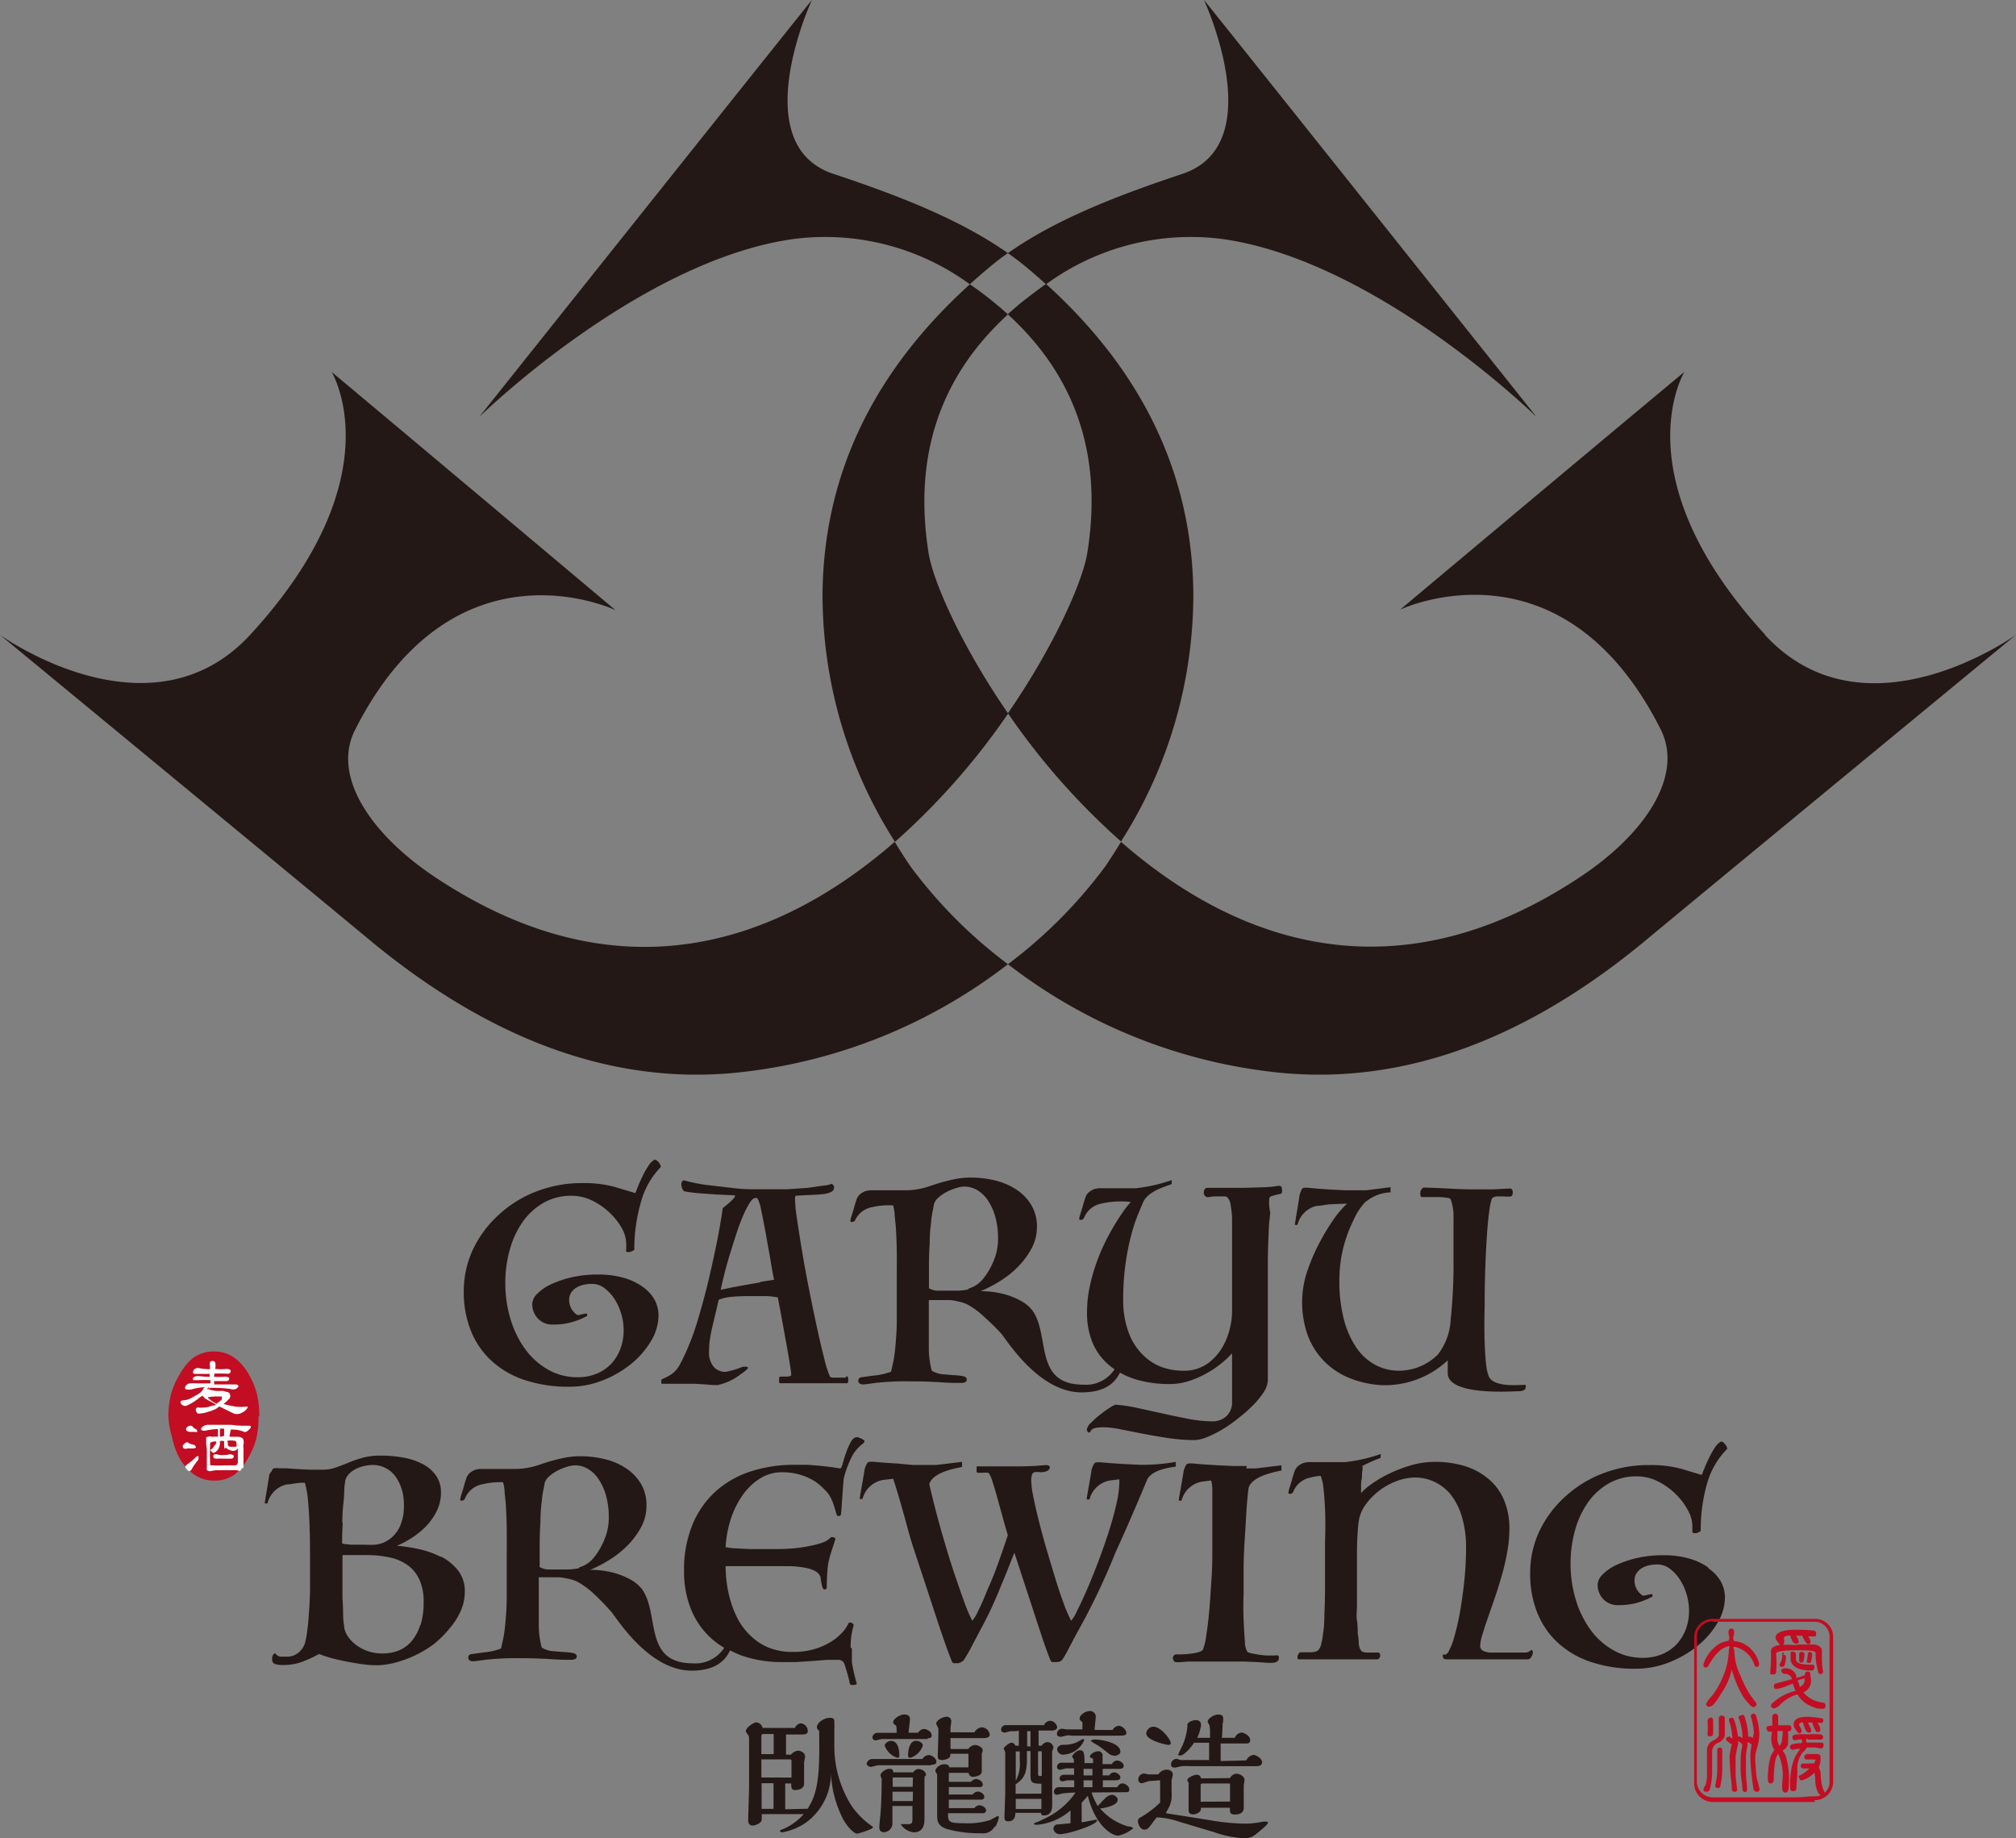 <svg xmlns="http://www.w3.org/2000/svg" viewBox="0 0 157.23 143.33"><rect x="0" y="0" width="157.23" height="143.33" fill="#808080" stroke="none"/><defs><style>.cls-1{fill:#231815;}.cls-2{fill:#c30d23;}.cls-3{fill:#fff;}</style></defs><title>logo_1</title><g id="レイヤー_2" data-name="レイヤー 2"><g id="レイヤー_1-2" data-name="レイヤー 1"><path class="cls-1" d="M78.61,55.62c-3.67-5.33-5.85-10.32-6.19-12.5q-1.79-11.3,6.19-18.6c-.29-.27-.59-.53-.91-.79q-1-.84-2.06-1.56Q64.3,32.44,64.15,46.27A35.84,35.84,0,0,0,69.8,65.65a54.36,54.36,0,0,0,8.82-10"/><path class="cls-1" d="M81.58,22.17a19.13,19.13,0,0,1,13.77-3.53c12.08,1.7,24.49,13.88,24.49,13.88S94.06.16,93.9,0c0,0,5.23,11.27-1.69,13.56-5.41,1.8-10,3.64-13.6,6.18q.74.52,1.43,1.09t1.54,1.34"/><path class="cls-1" d="M137.65,49.48C126.36,37.17,131.37,29,131.37,29c-7.63,6.34-22.17,18.54-22.17,18.54s12.58-6,20.32,9.34c1.8,3.58-1.17,8.09-6.18,11.44C108.86,78,96.4,73.49,87.43,65.65c-.39.64-.79,1.27-1.22,1.9a37.09,37.09,0,0,1-7.6,7.64,41.43,41.43,0,0,0,20.9,8.43c10.12,1.1,19.8-2.77,28.9-10.34,3.8-3.16,28.81-23.77,28.81-23.77s-11.76,8.48-19.57,0"/><path class="cls-1" d="M78.61,24.52q8,7.3,6.19,18.6c-.35,2.18-2.52,7.17-6.19,12.5a54.4,54.4,0,0,0,8.82,10,35.84,35.84,0,0,0,5.64-19.38q-.15-13.83-11.49-24.1-1,.72-2.06,1.56c-.31.26-.61.53-.91.79"/><path class="cls-1" d="M78.61,19.74C75,17.21,70.43,15.36,65,13.56,58.09,11.27,63.32,0,63.32,0c-.15.16-25.95,32.52-25.95,32.52S49.79,20.34,61.87,18.64a19.13,19.13,0,0,1,13.77,3.53q.75-.68,1.54-1.34t1.43-1.09"/><path class="cls-1" d="M71,67.55c-.43-.63-.83-1.26-1.22-1.9-9,7.84-21.43,12.38-35.91,2.71-5-3.35-8-7.86-6.18-11.44C35.45,41.57,48,47.58,48,47.58S33.49,35.38,25.86,29c0,0,5,8.13-6.29,20.44C11.76,58,0,49.51,0,49.51S25,70.12,28.8,73.28c9.11,7.56,18.78,11.44,28.91,10.34a41.44,41.44,0,0,0,20.9-8.43A37.09,37.09,0,0,1,71,67.55"/><path class="cls-2" d="M20.16,110.45a7.09,7.09,0,0,1-.16,1.69,5.84,5.84,0,0,1-.65,1.56A4.21,4.21,0,0,1,18.28,115a2.69,2.69,0,0,1-1.61.46,2.64,2.64,0,0,1-1.58-.51A4.1,4.1,0,0,1,14,113.71a5.9,5.9,0,0,1-.57-1.59,7,7,0,0,1-.3-1.67,7.17,7.17,0,0,1,.2-1.7,5.89,5.89,0,0,1,.68-1.56,4.22,4.22,0,0,1,1.08-1.32,2.74,2.74,0,0,1,1.62-.48,2.7,2.7,0,0,1,1.6.51,4.15,4.15,0,0,1,1.1,1.29,5.87,5.87,0,0,1,.64,1.57,7.08,7.08,0,0,1,.17,1.69"/><path class="cls-3" d="M16.3,108.16l-.17.16h.05a3.51,3.51,0,0,0,.62.14,3.14,3.14,0,0,0,.55,0,2.29,2.29,0,0,1,.3.08c.14,0,.23.07.27.15a.36.36,0,0,1,0,.33,2.45,2.45,0,0,1-.49.46s0,0,0,0a7.72,7.72,0,0,0,.94.21,3.18,3.18,0,0,0,.8,0c.15,0,.18,0,.12.12a1,1,0,0,1-.44.36.73.73,0,0,1-.74,0l-1-.49c-.11.06-.19.15-.29.2a3.28,3.28,0,0,1-.61.22,1.93,1.93,0,0,1-.54.12.61.61,0,0,1-.27,0,.49.49,0,0,1-.11-.19.22.22,0,0,1,0-.17.13.13,0,0,1,.14-.1,2.87,2.87,0,0,0,.54,0,2.25,2.25,0,0,0,.62-.16c.1,0,.26,0,.22-.1-.29-.16-.59-.3-.81-.44a1,1,0,0,1-.19-.22,1.64,1.64,0,0,0-.39.26,4.19,4.19,0,0,1-.81.49.37.37,0,0,1-.35,0,.33.33,0,0,1-.18-.21c0-.1,0-.14.16-.17a1.92,1.92,0,0,0,.46-.09,3.24,3.24,0,0,0,.51-.27,2.24,2.24,0,0,0,.47-.3,1.05,1.05,0,0,0,.2-.3s.06,0,.08-.07a4.18,4.18,0,0,0-1,.16c-.26.06-.43,0-.49,0a.21.21,0,0,1,0-.24.44.44,0,0,1,.32-.22,1.53,1.53,0,0,1,.48,0c.08,0,.4,0,.92,0l.23,0a1.52,1.52,0,0,1,0-.25s0,0,0,0a8.42,8.42,0,0,0-1,0c-.19,0-.3,0-.34,0a.16.16,0,0,1,0-.21.63.63,0,0,1,.43-.11,6,6,0,0,0,.84.05c0-.07,0-.16,0-.22l-.15,0c-.39,0-.68,0-.86,0s-.25,0-.28-.07a.27.27,0,0,1,.08-.27.42.42,0,0,1,.39-.11,3.73,3.73,0,0,0,.72.08c.05,0,.06,0,.11,0s0-.32,0-.37,0-.24.14-.26a.25.25,0,0,1,.28.1,1.09,1.09,0,0,1,0,.51,4.12,4.12,0,0,0,.88,0,.5.5,0,0,1,.29.07.16.16,0,0,1,0,.22c0,.07-.17.1-.33.08a8.85,8.85,0,0,0-.91,0s0,.1,0,.15-.07.09,0,.09a4.35,4.35,0,0,0,.73,0,.71.71,0,0,1,.41.06.15.15,0,0,1,0,.17c0,.06-.09.11-.24.11h-.91c0,.06,0,.09,0,.15a.35.35,0,0,1,0,.11c.81,0,.81,0,1.62,0,.19,0,.29.07.28.13a.39.39,0,0,1-.21.22.62.62,0,0,1-.43,0,10.27,10.27,0,0,0-1.63-.08s0,.1-.07.12m.21.87a2,2,0,0,0,.46.26s0,0,0-.06a2,2,0,0,0,.37-.29s0-.09,0-.13,0-.1,0-.1h-.53a4.67,4.67,0,0,0-.55.06c0,.07.1.14.24.25"/><path class="cls-3" d="M15.14,112.68c.11.06.15.15.13.2s-.1.06-.21.07-.29,0-.44,0a.37.37,0,0,1-.29,0,.22.22,0,0,1-.08-.19.38.38,0,0,1,.15-.19.31.31,0,0,1,.2-.1c.07,0,.12.06.15.09a2,2,0,0,0,.4.11m.33.9s0,.14,0,.24a6.19,6.19,0,0,0-.46.64c-.07.13-.13.23-.2.26s-.15,0-.23-.1a.44.44,0,0,1-.14-.23c0-.05.07-.13.18-.21a3.47,3.47,0,0,0,.64-.54c.1-.07.2-.1.25-.06m-.23-2.13c.09.09.11.18.08.22s-.11,0-.22,0h-.33a.39.39,0,0,1-.28-.11.21.21,0,0,1,0-.2.44.44,0,0,1,.19-.15.28.28,0,0,1,.22,0c.06,0,.09.09.12.12s.16.09.24.16m3.55,3a.34.34,0,0,1-.09.17c0,.06-.16.05-.31,0a5.57,5.57,0,0,0-.6,0c-.28,0-.57,0-.87,0a2.15,2.15,0,0,0-.51.06.31.31,0,0,1-.21,0,.25.25,0,0,1-.14-.09.19.19,0,0,1,0-.14s0-.09,0-.16,0-.39,0-.9,0-.42-.05-.84a1.67,1.67,0,0,0,0-.23c0-.08,0-.17,0-.24a.29.29,0,0,1,.21-.08.37.37,0,0,1,.2,0,.57.57,0,0,0,.22,0h.29c0-.13,0-.32,0-.53,0,0,0-.06,0-.06a5.13,5.13,0,0,0-1,.13c-.16,0-.25,0-.3-.08s0-.14.08-.22a.73.73,0,0,1,.4-.16l.51,0c.29,0,.69,0,1.15,0s.5.06,1,.07c.28,0,.48,0,.6,0s.15.07.09.18a1.31,1.31,0,0,1-.27.26.27.27,0,0,1-.31,0,2.38,2.38,0,0,0-.75-.14,1.79,1.79,0,0,0-.19,0s0,0,0,0a3.41,3.41,0,0,0-.11.56c.13,0,.24,0,.3,0l.32,0a.67.67,0,0,1,.31.07.26.26,0,0,1,.16.19.73.73,0,0,1,0,.32,1.17,1.17,0,0,0,0,.34c0,.34,0,.8,0,1.38,0,.08,0,.07,0,.15M17.54,113a.53.53,0,0,1-.06-.31c0-.1,0-.22,0-.3a.48.48,0,0,0-.33,0,1.83,1.83,0,0,1,0,.25,1.56,1.56,0,0,1-.1.32.66.66,0,0,1-.15.19.56.56,0,0,1-.25.15c-.05,0-.1-.06-.14-.1s-.1-.07-.1-.1,0-.06.1-.1a.61.61,0,0,0,.17-.21,1.8,1.8,0,0,0,.19-.26s0-.05,0-.1-.25,0-.32,0a.35.35,0,0,0-.16.12.22.22,0,0,0,0,.14,13,13,0,0,0,0,1.43c0,.07,0,.14.05.15a.3.3,0,0,0,.12,0,9.41,9.41,0,0,0,1,0h.79a.57.57,0,0,0,.14-.06s.05-.09.06-.18c0-.35,0-.71,0-1.08,0,0,0,0,0,0a.49.49,0,0,1-.26.18.48.48,0,0,1-.35-.05.74.74,0,0,1-.35-.21m.26.54a.54.54,0,0,1,.36.08.12.12,0,0,1,0,.15c0,.06-.08.11-.21.11h-.59a3.4,3.4,0,0,0-.42,0c-.16,0-.29,0-.32-.08a.17.17,0,0,1,0-.22c.06-.06.21-.05.4,0s.5,0,.72,0m-.31-1.46c0-.23,0-.39,0-.5s0-.06,0-.08l-.33,0h0c0,.08,0,.15,0,.2s0,.26,0,.36.17.07.3,0m1,.86c0-.08,0-.17,0-.25a.37.37,0,0,0-.05-.18.35.35,0,0,0-.2-.06,3.41,3.41,0,0,0-.43,0c-.07.08,0,.1,0,.21s0,.22.14.26a1.7,1.7,0,0,0,.46,0s0,0,0,0"/><path class="cls-1" d="M63,141.05l.16-.29c.77-1.32.75-3.2.73-5.79a.4.4,0,0,1-.18-.27c0-.38.58-.74,1-.74s.36.21.36.46a2,2,0,0,1,0,.34c0,.34,0,1.34,0,1.56a8.73,8.73,0,0,0,1.35,4.51,6.31,6.31,0,0,0,1.6,1.59.13.13,0,0,1,.06.08c0,.15-1.16.49-1.21.49-.26,0-.72-.45-1.1-1.1A8.66,8.66,0,0,1,64.8,138a4.75,4.75,0,0,1-2,4.17,4.88,4.88,0,0,1-1.78.72s-.18,0-.18-.1,0-.06.12-.11a4.41,4.41,0,0,0,1.72-1.21H59.41v.41c0,.3-.51.48-.74.48s-.32-.23-.32-.4.06-2.1.07-2.49c0-1,0-1.37,0-3.75,0-.27,0-.33-.1-.46s-.15-.2-.15-.28c0-.24.6-.67.82-.67a.58.58,0,0,1,.49.44H62a.54.54,0,0,1,.46-.36A.6.6,0,0,1,63,135c0,.23-.26.26-.41.26H61.3c0,.22,0,1.33,0,1.57h.39a.86.86,0,0,1,.55-.31c.19,0,.55.15.55.46,0,.07-.08.43-.08.5,0,.27,0,1.58,0,1.64,0,.35-.41.47-.68.47s-.32-.1-.32-.51h-.47c0,.3,0,.65,0,.93v1.08Zm-2.66-4.26v-1.57H59.5c-.12,0-.12.15-.12.23v1.34Zm1.39,1.83v-1.3s0-.12-.1-.12H59.38v.49c0,.56,0,.77,0,.92Zm-1.4,2.44c0-.29,0-1.71,0-2h-.93c0,.55,0,1.28,0,2Z"/><path class="cls-1" d="M72.63,137.66H69.16c-.35,0-.56,0-.67,0s-.49.13-.58.13-.32-.12-.32-.24a.45.45,0,0,1,.44-.38l.52,0h3.39a.64.64,0,0,1,.5-.31c.23,0,.59.26.59.52s-.29.23-.39.23m-.29-2H69.71l-.94,0c-.06,0-.41.11-.49.11a.24.24,0,0,1-.24-.24.4.4,0,0,1,.39-.35l.29,0h1.21c0-.21,0-.5-.05-.57l-.15-.11a.18.18,0,0,1-.07-.14c0-.28.54-.61.85-.61.1,0,.46,0,.46.36,0,.15-.1.89-.11,1.06h.75a.56.56,0,0,1,.46-.29c.21,0,.59.21.59.48s-.21.23-.31.23m-.2,2.91a.93.93,0,0,0-.05.37c0,.26,0,2.53,0,2.93s0,1.14-.86,1.14a1.43,1.43,0,0,1-1-.64s0,0,.05,0l.48,0c.34,0,.39-.05.39-.42v-1H69.6v1.4a.69.69,0,0,1-.66.65c-.33,0-.36-.23-.36-.4s.07-.86.09-1c.09-1.11.09-2.34.09-2.55a.76.76,0,0,0,0-.22s-.09-.21-.09-.26c0-.23.43-.51.65-.51s.32,0,.35.27h1.56a.52.52,0,0,1,.4-.26c.23,0,.58.18.58.43a.27.27,0,0,1,0,.12m-2.21-1.42a1.56,1.56,0,0,1-1-.95c0-.17.25-.37.5-.37.64,0,.64,1,.64,1.16s-.14.16-.18.16m1.24,2.64H69.61c0,.11,0,.62,0,.73h1.58Zm0-1.11H69.62v.73h1.56Zm-.2-1.53a.17.17,0,0,1-.18-.19c0-.4.12-1.14.62-1.14.24,0,.53.15.53.38a1.48,1.48,0,0,1-1,.95m6.62,5.32a1,1,0,0,1-1.05.56,9.44,9.44,0,0,1-2.62-.31c-.83-.24-.83-.69-.83-1.19s0-2.6,0-3.09c0,0-.14-.21-.14-.26,0-.27.4-.53.67-.53s.38.07.42.24h1.49v-1.06H74.12c0,.19,0,.26-.18.37a1.06,1.06,0,0,1-.48.12c-.32,0-.32-.17-.32-.33s.05-1.71.05-2a.46.46,0,0,0-.05-.24c-.1-.18-.12-.21-.12-.27,0-.26.5-.53.79-.53a.34.34,0,0,1,.38.38c0,.06-.06.42-.06.5v.33H76a.73.73,0,0,1,.56-.39.66.66,0,0,1,.63.55c0,.27-.33.29-.47.29H74.13c0,.12,0,.71,0,.85h1.39a.71.71,0,0,1,.52-.31c.2,0,.6.16.6.41a.55.55,0,0,1-.07.24c0,.22,0,1.36,0,1.41,0,.34-.52.42-.69.42s-.33-.13-.33-.31H74c0,.1,0,.59,0,.7h1.73a.57.57,0,0,1,.4-.22c.21,0,.52.19.52.44,0,.09-.05.19-.23.19H74c0,.09,0,.49,0,.58h1.86a.56.56,0,0,1,.4-.23c.2,0,.51.18.51.42a.23.23,0,0,1-.26.21H74V141H76a.48.48,0,0,1,.4-.22c.2,0,.51.19.51.41a.24.24,0,0,1-.26.21H73.94c0,.66,0,.78,1.32.78a5.62,5.62,0,0,0,1.85-.22c.11,0,.66-.34.7-.34s.09,0,.09.12a2.45,2.45,0,0,1-.3.76"/><path class="cls-1" d="M79.22,135h-.4c-.06,0-.39.11-.48.11s-.26-.05-.26-.22a.35.35,0,0,1,.35-.36l.72,0h2.28a.53.53,0,0,1,.46-.34.6.6,0,0,1,.56.5c0,.23-.32.26-.41.26H81c0,.17,0,1,0,1.18h.24a.6.6,0,0,1,.47-.28.49.49,0,0,1,.45.45s-.09.23-.1.28,0,2.32,0,2.76c0,.2,0,1.16,0,1.38s0,.85-.63.85c-.22,0-.23-.08-.24-.2h-2c0,.24-.06.66-.55.66-.3,0-.3-.18-.3-.32s.05-1.61.06-1.92c0-.09,0-1.4,0-2.78,0-.08,0-.31,0-.36s-.12-.26-.12-.31.4-.44.6-.44a.31.31,0,0,1,.3.23h.28l0-1.18Zm2,4.87v-.77c-.85,0-.85-.15-.85-.8v-1.75h-.28v.59c0,1.15-.22,1.57-.88,2v.74Zm-2-1a2.72,2.72,0,0,0,.31-1.57v-.72h-.31Zm2,1.41h-2v.79h2Zm-.85-4.08V135h-.26c0,.17,0,1,0,1.18Zm4.78,3.58a.13.13,0,0,1,0,.06,4.91,4.91,0,0,0,.47,1c.07-.08.43-.48.53-.56a.93.93,0,0,1,.55-.32c.17,0,.47.15.47.39,0,.47-1.06.64-1.37.68a4.54,4.54,0,0,0,2.19,1.4c.21,0,.39.1.39.14a2.69,2.69,0,0,1-1.17.58c-.46,0-1.76-.7-2.37-3.11h0c-.06.07-.39.46-.48.53l0,1.53c.18,0,1-.19,1.1-.19s.1,0,.1.06c0,.32-2.22,1.06-2.9,1.06a.48.48,0,0,1-.5-.43.35.35,0,0,1,.23-.32c.07,0,.92-.08,1.1-.1v-1a4.58,4.58,0,0,1-2.6,1.12c-.12,0-.24,0-.24-.09s.07,0,.66-.32a5.94,5.94,0,0,0,2.57-2.1c-.24,0-.31,0-.9.05-.09,0-.48.12-.56.12a.22.22,0,0,1-.22-.22.36.36,0,0,1,.33-.37l.34,0h.91v-.54h-.49c-.06,0-.36.08-.43.08a.21.21,0,0,1-.22-.22.31.31,0,0,1,.34-.29l.28,0h.51c0-.08,0-.42,0-.5l-.59,0c-.08,0-.43.11-.5.11a.22.22,0,0,1-.24-.23.32.32,0,0,1,.34-.32l.38,0h.59a2.08,2.08,0,0,0,0-.26c-.08-.12-.13-.17-.13-.24s.33-.47.6-.47.37.1.36,1h.67v-.34A.49.49,0,0,1,85,137c0-.21.38-.43.63-.43a.32.32,0,0,1,.36.37c0,.08,0,.53,0,.63h.73a.48.48,0,0,1,.4-.28c.2,0,.52.18.52.42s-.3.23-.38.23H86c0,.07,0,.42,0,.51h.51a.47.47,0,0,1,.38-.24c.2,0,.49.2.49.41s-.3.21-.37.21h-1c0,.07,0,.46,0,.54h1.13a.48.48,0,0,1,.4-.3c.2,0,.54.22.54.48s-.26.21-.42.21Zm-4.19-3.21c0,.24,0,1.44,0,1.72s.13.2.29.2v-1.92Zm5.81-1.66a.61.61,0,0,1,.48-.33.69.69,0,0,1,.6.54c0,.23-.23.23-.68.23h-3.6a1.11,1.11,0,0,0-.46,0,2.28,2.28,0,0,1-.39.09c-.12,0-.29-.06-.29-.23a.41.41,0,0,1,.4-.4l.36.05h1.23c0-.07,0-.47,0-.55-.22-.2-.22-.21-.22-.28,0-.32.48-.6.8-.6a.44.44,0,0,1,.46.47s-.08.87-.1,1Zm-3.81,1.92a.46.46,0,0,1-.51-.4c0-.22.2-.35.43-.37a2.57,2.57,0,0,0,1.05-.17l.5-.27c.06,0,.13,0,.13.08a1.87,1.87,0,0,1-1.6,1.13m2.24,1.11h-.69v.51h.69Zm0,.89h-.69v.54h.69Zm1.69-1.92a.79.79,0,0,1-.48-.21c-.26-.21-.62-.49-.79-.59s-.54-.31-.54-.36.22-.1.3-.1c.54,0,2,.26,2,.95,0,.21-.28.32-.46.32"/><path class="cls-1" d="M89.64,138.89c-.08,0-.5.17-.59.17a.26.26,0,0,1-.27-.26.47.47,0,0,1,.43-.5c.05,0,.33.07.38.07l.75,0A.81.81,0,0,1,91,138c.2,0,.47.12.47.38,0,.05-.07.34-.09.41s0,1.07,0,1.27c0,.8-.54,1.32-.43,1.34l3.46.55a16.77,16.77,0,0,0,2.65.26,6.52,6.52,0,0,0,1.41-.15,1.21,1.21,0,0,1,.32,0,.08.08,0,0,1,.1.09c0,.15-.81.77-.9.85a1.31,1.31,0,0,1-.93.35,8.27,8.27,0,0,1-2.39-.48L92,142.07a6.21,6.21,0,0,0-1.63-.34l-.17,0-.42.56c-.17.23-.28.39-.54.39s-.49-.4-.49-.63.06-.24.36-.42a7.79,7.79,0,0,0,1.37-1.06v-1.74Zm1.49-2.82c-.16,0-1.73-.34-1.73-.89a.57.57,0,0,1,.54-.53c.61,0,1.37,1,1.37,1.29,0,.1-.1.13-.18.13m6.07,1.21a.76.76,0,0,1,.55-.43c.22,0,.68.28.68.57s-.29.31-.47.31H92.85a4.5,4.5,0,0,0-.67,0c-.08,0-.45.11-.54.11s-.31,0-.31-.23a.44.44,0,0,1,.44-.45c.05,0,.28.09.33.09h2.2V135.9H93.13c-.09.13-.7,1-1.1,1,0,0-.14,0-.14-.06s.31-.67.34-.74a4.66,4.66,0,0,0,.37-1.4.3.3,0,0,0,0-.17c0-.27.5-.39.63-.39s.44,0,.44.38a3.17,3.17,0,0,1-.3,1h1v-.29a3.09,3.09,0,0,0-.05-.72c-.09-.13-.13-.19-.13-.25,0-.26.53-.56.79-.56s.42.06.42.33c0,.05,0,.33-.05.39,0,.22,0,.26-.05,1.1h1a.67.67,0,0,1,.52-.41c.22,0,.68.26.68.57s-.22.28-.4.28H95.2v1.37Zm-1.27,1.38a.58.58,0,0,1,.49-.34c.25,0,.64.18.64.49,0,.06-.06.37-.06.44,0,.25,0,1.45,0,1.73,0,.48-.49.52-.67.52-.41,0-.41-.16-.41-.53H93.66c0,.18,0,.21-.1.32a.83.83,0,0,1-.5.2c-.36,0-.36-.26-.36-.35,0-.29,0-1.69,0-2a.31.31,0,0,0,0-.11.61.61,0,0,1-.1-.21c0-.2.53-.42.72-.42a.32.32,0,0,1,.35.28Zm0,1.83v-.17c0-.33,0-.88,0-1.24H93.77a.12.12,0,0,0-.13.11v1.31Z"/><path class="cls-1" d="M48.82,97.51a.1.1,0,0,0,.1.12.61.61,0,0,0,.22,0,.88.88,0,0,0,.22-.1c.07,0,.11-.08.11-.13A13.11,13.11,0,0,1,50,93.7,6.27,6.27,0,0,1,51.54,91c0-.2-.29-.57-.48-.57a1.33,1.33,0,0,0-.48.47,6.79,6.79,0,0,0-.43.75q-.2.4-.36.79l-.24.6-1.6-.48a9,9,0,0,0-2.5-.3,9.85,9.85,0,0,0-3.64.66,9.17,9.17,0,0,0-2.92,1.82,8.62,8.62,0,0,0-2,2.69,7.68,7.68,0,0,0-.72,3.28,8.08,8.08,0,0,0,.53,3,6.43,6.43,0,0,0,1.56,2.34,7.06,7.06,0,0,0,2.58,1.54,10.7,10.7,0,0,0,3.57.55,7,7,0,0,0,2.58-.49,8.3,8.3,0,0,0,2.22-1.28,6.69,6.69,0,0,0,1.56-1.79,3.93,3.93,0,0,0,.59-2,2.6,2.6,0,0,0-.32-1.24,3.07,3.07,0,0,0-.93-1,4.78,4.78,0,0,0-1.49-.7,7.38,7.38,0,0,0-2-.25,8.86,8.86,0,0,0-2,.21,8,8,0,0,0-1.62.54,3.72,3.72,0,0,0-1.09.74,1.18,1.18,0,0,0-.4.81,1.63,1.63,0,0,0,.43,1.12,1.51,1.51,0,0,0,1.19.48,5.17,5.17,0,0,0,1.45-.18,5.79,5.79,0,0,0,1.21-.49s0-.08,0-.16-.58.08-.65.09a.27.27,0,0,1-.21-.07,1.4,1.4,0,0,1-.25-.25,1.37,1.37,0,0,1-.21-.38,1.33,1.33,0,0,1-.08-.47,1,1,0,0,1,.15-.57,1.25,1.25,0,0,1,.4-.39,1.86,1.86,0,0,1,.57-.23,2.78,2.78,0,0,1,.63-.07,1.59,1.59,0,0,1,1,.33,3.22,3.22,0,0,1,.78.84,4.39,4.39,0,0,1,.53,1.16,4.49,4.49,0,0,1,.19,1.27,4.09,4.09,0,0,1-.25,1.45,3.46,3.46,0,0,1-.71,1.17,3.27,3.27,0,0,1-1.14.78,3.87,3.87,0,0,1-1.51.28,4.56,4.56,0,0,1-2.28-.59,5.64,5.64,0,0,1-1.78-1.59,7.71,7.71,0,0,1-1.15-2.34,9.69,9.69,0,0,1-.41-2.85,9.48,9.48,0,0,1,.35-2.58,7,7,0,0,1,1-2.16,5.08,5.08,0,0,1,1.61-1.48,4.28,4.28,0,0,1,2.2-.56,3.63,3.63,0,0,1,1.69.41,5.42,5.42,0,0,1,1.38,1,5.19,5.19,0,0,1,.93,1.25A2.59,2.59,0,0,1,48.84,97c0,.1,0,.19,0,.27s0,.15,0,.21"/><path class="cls-1" d="M65.95,107.43l-.3,0-.47,0h-.26l-.18-.05a8.06,8.06,0,0,1-.45-1.42q-.26-1-.57-2.42t-.61-2.94q-.31-1.56-.55-3t-.4-2.53a12.91,12.91,0,0,1-.16-1.6q0-.21.1-.23l1.22-.06a9.28,9.28,0,0,0,.93-.07,1.75,1.75,0,0,0,.59-.17.38.38,0,0,0,.21-.35.26.26,0,0,0-.08-.19q-.08-.08-.13-.08a1.79,1.79,0,0,1-.58.13L63,92.63l-1.6.11q-.86,0-1.68,0l-1.06,0q-.72,0-1.63-.11t-1.89-.22a14.13,14.13,0,0,1-1.83-.37.33.33,0,0,0-.17.29.91.91,0,0,0,.07.35.42.42,0,0,0,.16.22,11,11,0,0,0,1.11.15l1.4.1,1.36.06c.43,0-.87,1-.87,1q-.21,1.45-.53,3t-.67,3q-.36,1.43-.72,2.63a19.09,19.09,0,0,1-.65,1.89,17.26,17.26,0,0,1-.75,1.63,2.17,2.17,0,0,1-.75.85,5.18,5.18,0,0,1-.61.32.13.13,0,0,0-.11.15.4.4,0,0,0,0,.16s0,.07.07.07l.12,0,.26,0,.52,0,.85,0,.8,0,.8.05.64.05.33,0a4.49,4.49,0,0,0,1.44-.59L58,107a1.92,1.92,0,0,0,.24-.2c.06-.06.1-.11.1-.14s-.06-.08-.17-.08l-.24,0a6.45,6.45,0,0,1-1.34.4,1.23,1.23,0,0,1-.92-.38,1.74,1.74,0,0,1-.37-1.24,6,6,0,0,1,.08-1q.08-.51.2-1t.24-1c.08-.34.16-.67.23-1a3.44,3.44,0,0,1,1-.23q.66-.06,1.4-.06t1.21,0c.39,0,.71.06,1,.1q.17.86.35,1.86l.34,1.88q.16.88.26,1.52a7.5,7.5,0,0,1,.1.76c0,.1-.1.15-.32.16l-.5,0a.12.12,0,0,0-.12.07.45.45,0,0,0,0,.18.42.42,0,0,0,0,.19c0,.06.06.08.11.08l.32,0,.53,0,.62,0,.6,0,1.36,0,.87,0,.53,0,.29,0a.13.13,0,0,0,.15-.15,1.16,1.16,0,0,0,0-.23c0-.11-.07-.17-.13-.17M59.31,100l-1.16.2-1.09.2-.85.18q.13-.63.33-1.41T57,97.57q.24-.79.49-1.54T58,94.7a6.63,6.63,0,0,1,.49-.93c.15-.23.3-.35.44-.35s.14,0,.2.15a2.77,2.77,0,0,1,.22.72q.08.38.22,1.09t.28,1.53q.15.81.28,1.59t.24,1.3l-1.06.16"/><path class="cls-1" d="M99.66,92.48a8.18,8.18,0,0,1-.95.1L97,92.63H95.58l-.65,0h-.78a.23.23,0,0,0-.2.12.46.46,0,0,0-.07.25.39.39,0,0,0,.09.25.33.33,0,0,0,.31.1l.37-.05.43,0h.39a.35.35,0,0,1,.24.06.94.94,0,0,1,.25.51,7.14,7.14,0,0,1,.13,1.14q0,1,0,2.7t0,4.62a5.73,5.73,0,0,1-.2,1.38,5.22,5.22,0,0,1-.64,1.49,4.05,4.05,0,0,1-1.17,1.2,3.13,3.13,0,0,1-1.8.49,4.93,4.93,0,0,1-1.72-.3,4.15,4.15,0,0,1-1.49-1A4.69,4.69,0,0,1,88,103.84a7.09,7.09,0,0,1-.4-2.54,19.49,19.49,0,0,1,.23-3.08,18.74,18.74,0,0,1,.58-2.56c.23-.74.51-1.34.72-1.85.38-1,2.06-1.35,2.25-1.48v-.16a.25.25,0,0,0,0-.14,13,13,0,0,1-2.77.63H86.28l-.54,0a2.09,2.09,0,0,0-.37.06,1,1,0,0,0-.27.13.94.94,0,0,0-.45.54q-.12.35-.22.73c-.08.32-.36,1-.22,1a.27.27,0,0,0,.34-.17,1.82,1.82,0,0,1,1.34-1.09,7,7,0,0,1,2.3-.13l-.34.41q-.27.35-.65.94t-.8,1.38a15,15,0,0,0-.78,1.73,14.84,14.84,0,0,0-.6,2,9.52,9.52,0,0,0-.24,2.15,6,6,0,0,0,.46,2.44,4.66,4.66,0,0,0,1.69,2,2.69,2.69,0,0,1-2,1.2,3.8,3.8,0,0,1-.43,0c-3.93,0-2.56-3.87-4-5.81a3,3,0,0,0-1-.79,5.78,5.78,0,0,0-1.39-.51,7.19,7.19,0,0,0-1.63-.18,10.36,10.36,0,0,0,1.45-.75,7.6,7.6,0,0,0,1.43-1.12,6.3,6.3,0,0,0,1.08-1.44,3.51,3.51,0,0,0,.43-1.72,3.23,3.23,0,0,0-.42-1.66,3.76,3.76,0,0,0-1.13-1.2,5.15,5.15,0,0,0-1.65-.73,8.06,8.06,0,0,0-2-.24,6.35,6.35,0,0,0-1.34.15q-.68.15-1.29.34l-.66.22a5.83,5.83,0,0,1-1.6.28H68.43l-.54,0a2.08,2.08,0,0,0-.37.06,1,1,0,0,0-.27.13.94.94,0,0,0-.45.54q-.12.35-.22.73c-.08.32-.36,1-.21,1a.27.27,0,0,0,.34-.17A1.81,1.81,0,0,1,68,94.14,5.7,5.7,0,0,1,69.66,94a5.15,5.15,0,0,1,.11.61c0,.28.07.66.1,1.15s.06,1.09.07,1.81,0,1.6,0,2.64,0,2.07,0,2.79-.05,1.33-.09,1.81-.09.89-.15,1.21-.13.64-.21.95c-.2.07-.39.13-.59.18a5,5,0,0,1-.76.12l-.95.13a.26.26,0,0,0-.25.29.23.23,0,0,0,.11.2.43.43,0,0,0,.25.07q.17,0,1-.12a21.48,21.48,0,0,1,2.6-.12q1.35,0,2.4.07t1.66.05a.6.6,0,0,0,.34-.07.21.21,0,0,0,.1-.18c0-.14-.09-.23-.28-.27a4.32,4.32,0,0,0-.71-.08l-.89-.07a2,2,0,0,1-.85-.28,6.86,6.86,0,0,1-.23-1.65q0-1,0-2.09v-1.77h.82l.68,0q.37,0,.77.11a3,3,0,0,1,.71.22,6.4,6.4,0,0,1,1.36,1A19,19,0,0,1,78.09,104c.42.48,2.91,4.58,6.26,4.58,2,0,2.65-.87,3-1.54a6.1,6.1,0,0,0,1.24.53,9,9,0,0,0,2.63.36,4.78,4.78,0,0,0,1.55-.25,7.75,7.75,0,0,0,1.39-.62,8,8,0,0,0,1.14-.78,7.11,7.11,0,0,0,.79-.75c0,.2,0,.48,0,.86s0,.77,0,1.18,0,.79,0,1.15,0,.61,0,.75a1.44,1.44,0,0,1-.48,1,1.57,1.57,0,0,1-1.07.37,10.21,10.21,0,0,1-1.83-.19q-1-.19-2.07-.43l-2-.44a11.91,11.91,0,0,0-1.66-.24,2.16,2.16,0,0,0-.4.22,8,8,0,0,0-.76.54,7.12,7.12,0,0,0-.73.65.93.93,0,0,0-.33.55.29.29,0,0,0,.12.19c.08.07.13,0,.16-.06s.13-.21.34-.26a3,3,0,0,1,.67-.07,7.28,7.28,0,0,1,1.34.16l1.77.35q1,.19,2,.34a14,14,0,0,0,2,.15,2.83,2.83,0,0,0,1-.24,8.76,8.76,0,0,0,1.24-.63,11.28,11.28,0,0,0,1.26-.9,11.43,11.43,0,0,0,1.12-1,6.23,6.23,0,0,0,.8-1,1.8,1.8,0,0,0,.3-.9q0-.44,0-.87t0-1.11c0-.46,0-1,0-1.76s0-1.65,0-2.82q0-1.24,0-2.47t.06-2.26c0-.69.08-1.28.13-1.79A3.31,3.31,0,0,1,99,93.41a.32.32,0,0,1,.19-.14l.32-.09.3-.07c.09,0,.14-.05.16-.1a.66.66,0,0,0,0-.35c0-.15-.14-.21-.31-.18m-24.11,8.06a4.14,4.14,0,0,1-1,.11l-1.29,0a1.44,1.44,0,0,1-.81-.19q0-.82,0-1.74t.06-1.77q0-.85.1-1.57a6.93,6.93,0,0,1,.17-1.12l.06-.36a1.14,1.14,0,0,1,.36-.52,3.16,3.16,0,0,1,.63-.43,4.3,4.3,0,0,1,.73-.3,2.24,2.24,0,0,1,.66-.12,2,2,0,0,1,1,.28,2.61,2.61,0,0,1,.84.82,4.51,4.51,0,0,1,.57,1.28,6.26,6.26,0,0,1,.21,1.69,4.4,4.4,0,0,1-.17,1.23,5.67,5.67,0,0,1-.41,1,5.33,5.33,0,0,1-.51.8,2.39,2.39,0,0,1-.47.48,2.11,2.11,0,0,1-.77.38"/><path class="cls-1" d="M118.93,108h-.27c-.2,0-2.15.19-2.54-.65a3.45,3.45,0,0,1-.21-.91q-.08-.64-.12-1.75t0-2.87q0-1.62.05-3t.13-2.52q.07-1.11.18-1.85a4.86,4.86,0,0,1,.21-1,.65.65,0,0,1,.44-.15l.54,0a1.51,1.51,0,0,0,.45,0q.19,0,.19-.32c0-.17-.06-.27-.19-.3l-1.36.07q-.66,0-1.4,0-.9,0-2-.06t-2-.08a.41.41,0,0,0-.18.15.37.37,0,0,0-.07.21.89.89,0,0,0,0,.26.17.17,0,0,0,.21.12l.53,0h.71a4,4,0,0,1,.63.06c.18,0,.28.08.29.14a4,4,0,0,1,.21,1.47q0,1.2,0,3.28a40.43,40.43,0,0,1-.22,4.6,4.8,4.8,0,0,1-1,2.73,4.31,4.31,0,0,1-3,1.26,3.9,3.9,0,0,1-1.93-.48,4.26,4.26,0,0,1-1.48-1.4,7.19,7.19,0,0,1-.95-2.25,11.76,11.76,0,0,1-.32-3,10.45,10.45,0,0,1,.35-2.63,11,11,0,0,1,.76-2,4.87,4.87,0,0,1,.88-1.36,3.28,3.28,0,0,1,2-.79v-.4l-1.89.24q-.22,0-.68,0l-1,0-1.16-.06-1-.07-.65-.06a1.52,1.52,0,0,0-.37,0c-.09,0-.17.08-.22.22a1.65,1.65,0,0,0-.14.43c0,.13-.35,2.08-.35,2.24l.1,0q.11,0,.1,0a2,2,0,0,1,1.49-1.48c.34,0,.71-.11,1.13-.13l1.25-.05a7.46,7.46,0,0,0-1,1.16A16.48,16.48,0,0,0,103,96.74,15,15,0,0,0,102,99a7.65,7.65,0,0,0,0,5.15,5.79,5.79,0,0,0,1.34,2.07,5.92,5.92,0,0,0,2,1.28,7.83,7.83,0,0,0,2.5.52,7.16,7.16,0,0,0,5.07-1.94c0,.43,0,.77,0,1,0,1.8,5.09,1.41,5.52,1.41s.57-.13.57-.4c0-.07,0-.1-.15-.1"/><path class="cls-1" d="M97.22,114.32l-1.1,0-1.24-.06-1.1-.07-.7-.06a1.73,1.73,0,0,0-.39,0c-.1,0-.18.08-.24.22a1.61,1.61,0,0,0-.15.43c0,.13-.37,2.08-.37,2.24l.11,0c.07,0,.11,0,.11,0a2,2,0,0,1,1.6-1.48l.71-.09a2.65,2.65,0,0,1,.09.67c0,.08,0,.22,0,.41s0,.46,0,.81,0,.8,0,1.34,0,1.21,0,2,0,1.52-.06,2.38-.1,1.67-.17,2.45-.15,1.46-.24,2a4.78,4.78,0,0,1-.26,1.13c-.07.11-.28.2-.63.27a7.44,7.44,0,0,1-1.41.1.3.3,0,0,0-.23.09.28.28,0,0,0-.08.18.41.41,0,0,0,.07.22.21.21,0,0,0,.18.12l.34,0,.6-.05.83,0,.91,0h1l1.66,0,1.11.05.7.05.38,0a.69.69,0,0,0,.33-.09.29.29,0,0,0,.16-.27c0-.11,0-.18-.06-.21a.63.63,0,0,0-.29,0l-.6,0a6.43,6.43,0,0,1-.64-.07l-.55-.1a.91.91,0,0,1-.32-.12,1.61,1.61,0,0,1-.19-.82q-.06-.72-.1-1.69t0-2q0-1.06,0-1.86,0-1.05.08-2.29t.14-2.32q.07-1.07.17-1.8c.28-1,2.35-1.29,2.56-1.36v-.4l-2,.24-.73,0"/><path class="cls-1" d="M91.7,114.36V114a14.87,14.87,0,0,1-2.76.23l-1.24-.06-1.1-.07-.7-.06a1.74,1.74,0,0,0-.39,0c-.1,0-.18.08-.24.22a1.6,1.6,0,0,0-.15.43c0,.13-.37,2.08-.37,2.24l.11,0c.07,0,.11,0,.11,0a2,2,0,0,1,1.6-1.48l.73-.09c0,.07,0,.15,0,.2a8.17,8.17,0,0,1-.24,1.77q-.24,1.05-.62,2.22t-.83,2.35q-.45,1.18-.87,2.14t-.75,1.6a3.23,3.23,0,0,1-.45.75,10.87,10.87,0,0,1-.58-1.35q-.33-.88-.67-2t-.68-2.26q-.34-1.18-.6-2.22t-.42-1.85a7,7,0,0,1-.16-1.17,1.45,1.45,0,0,1,.07-.58.28.28,0,0,1,.21-.16,1.23,1.23,0,0,1,.36,0,1.19,1.19,0,0,0,.54-.07.39.39,0,0,0,.27-.28c0-.13-.08-.2-.32-.2l-.66.05q-.58.05-1.59.05l-.88,0-1,0-.85,0-.41,0s0,0,0,.08a.76.76,0,0,0,0,.18.6.6,0,0,0,0,.17.12.12,0,0,0,.12.07h.37a3,3,0,0,1,.43,0,1.74,1.74,0,0,1,.28.59q.16.46.35,1.14l.41,1.48q.22.81.47,1.65-.36,1.11-.78,2.27T77,124q-.39,1-.71,1.61a3.05,3.05,0,0,1-.46.78,12,12,0,0,1-.65-1.53q-.36-1-.75-2.16t-.76-2.43q-.37-1.25-.66-2.36t-.48-1.94l-.05-.24c.29-1,2.34-1.27,2.55-1.34V114l-2,.24-.73,0-1.1,0L70,114.13l-1.1-.07-.7-.06a1.74,1.74,0,0,0-.39,0c-.1,0-.18.08-.24.22a1.6,1.6,0,0,0-.15.43c0,.13-.37,2.08-.37,2.24l.11,0c.07,0,.11,0,.11,0a2,2,0,0,1,1.6-1.48l.79-.09.08.24q.19.58.43,1.41t.51,1.81q.26,1,.56,1.93l.81,2.45.79,2.41q.38,1.16.73,2.18t.64,1.74a.37.37,0,0,0,.15.21l.13,0,.24,0a.83.83,0,0,0,.24-.09.67.67,0,0,0,.28-.28c.1-.16.22-.36.36-.61l.43-.82.48-.91a28,28,0,0,0,1.27-2.65q.66-1.56,1.32-3.26l.77,2.35.75,2.29q.36,1.1.68,2.06t.6,1.65a.32.32,0,0,0,.14.18.4.4,0,0,0,.16,0h.23a.84.84,0,0,0,.25-.05.74.74,0,0,0,.26-.29c.11-.17.22-.37.35-.62l.43-.82.51-.94q.59-1.05,1.33-2.58T87,121.06q.76-1.66,1.46-3.29.51-1.19.93-2.2h0l.08-.2c.44-.83,2-.95,2.21-1"/><path class="cls-1" d="M34.38,121.41a7,7,0,0,0-1.72-.61,13.24,13.24,0,0,0-1.71-.26A6.91,6.91,0,0,0,32,120a6.4,6.4,0,0,0,1.14-.89,4.82,4.82,0,0,0,.89-1.21,3.25,3.25,0,0,0,.36-1.53,2.24,2.24,0,0,0-.37-1.28,2.82,2.82,0,0,0-1-.89,5.13,5.13,0,0,0-1.49-.52,9.7,9.7,0,0,0-1.85-.17,5.21,5.21,0,0,0-1.4.17,9.79,9.79,0,0,0-1.1.38q-.51.21-1,.38a3,3,0,0,1-1,.17l-1,0-1-.05-.87-.06-.53,0h0a1.52,1.52,0,0,0-.37,0c-.09,0-.17.08-.22.22A1.65,1.65,0,0,0,21,115c0,.13-.35,2.08-.35,2.24l.1,0c.07,0,.11,0,.11,0a2,2,0,0,1,1.49-1.48c.34,0,.71-.11,1.13-.13h.3a7.62,7.62,0,0,1,.25,1.5q.15,1.53.15,4.26,0,1.2,0,2.28t-.08,2q-.05.88-.14,1.52a7.27,7.27,0,0,1-.17.93,1.64,1.64,0,0,1-.53.77,1.37,1.37,0,0,1-.8.3l-.55,0a.5.5,0,0,1-.38-.19c0-.06-.08-.07-.13-.05a.25.25,0,0,0-.1.1,1,1,0,0,0-.07.18.67.67,0,0,0,0,.19.33.33,0,0,0,.21.34,2,2,0,0,0,.69.08,4.1,4.1,0,0,0,1.54-.29,10.32,10.32,0,0,0,1.22-.57,7.58,7.58,0,0,0,1,.33q.6.16,1.23.28t1.23.2a8.5,8.5,0,0,0,1,.07,6,6,0,0,0,1.46-.2,8.82,8.82,0,0,0,3-1.43A7.81,7.81,0,0,0,35.05,127a5.32,5.32,0,0,0,.87-1.35,3.67,3.67,0,0,0,.33-1.52,2.62,2.62,0,0,0-.54-1.68,4.06,4.06,0,0,0-1.34-1.08m-7.67-2.63q0-.75.07-1.39t.08-1.13c0-.32.06-.58.08-.76a1.15,1.15,0,0,1,.35-.58,2,2,0,0,1,.58-.38,3.05,3.05,0,0,1,.65-.2,3.18,3.18,0,0,1,.57-.06,2.21,2.21,0,0,1,.89.19,2.16,2.16,0,0,1,.77.58,3.07,3.07,0,0,1,.55,1,3.91,3.91,0,0,1,.21,1.34,3.83,3.83,0,0,1-.31,1.68,2.49,2.49,0,0,1-.66.88,2.1,2.1,0,0,1-.38.27,2.31,2.31,0,0,1-.41.18,2.41,2.41,0,0,1-.51.1,6.65,6.65,0,0,1-.7,0H28l-.6,0-.49-.05c-.14,0-.22-.05-.23-.09q0-.8.05-1.55m6.05,7.94a3.6,3.6,0,0,1-.68,1.27,2.59,2.59,0,0,1-1,.73,3.4,3.4,0,0,1-1.26.23,3.49,3.49,0,0,1-1.15-.18,3.22,3.22,0,0,1-.9-.47,2.83,2.83,0,0,1-.63-.64,1.76,1.76,0,0,1-.31-.7c0-.17-.06-.41-.08-.74s0-.85-.06-1.58v-2.88q0-.25,0-.48l.78,0h1.11a8.17,8.17,0,0,1,1.83.19,3.71,3.71,0,0,1,1.4.62,2.84,2.84,0,0,1,.89,1.13,4.06,4.06,0,0,1,.32,1.68,6.12,6.12,0,0,1-.25,1.87"/><path class="cls-1" d="M119.34,128.74a.71.71,0,0,1-.35.13c-.13,0-2.36,0-2.56,0a1.56,1.56,0,0,1-.77-.14.42.42,0,0,1-.22-.37,3.37,3.37,0,0,1,.17-.88q.17-.57.42-1.29l.55-1.58q.29-.85.55-1.76t.42-1.82a9.83,9.83,0,0,0,.17-1.78,5.67,5.67,0,0,0-.43-2.3,4.37,4.37,0,0,0-1.2-1.62,5.19,5.19,0,0,0-1.84-1,8,8,0,0,0-2.34-.33,6.56,6.56,0,0,0-1.87.27,11,11,0,0,0-1.7.65,9,9,0,0,0-1.36.8,5,5,0,0,0-.83.71c0-.1,0-.25,0-.45s0-.42.05-.64,0-.43.05-.63,0-.31,0-.39a11.45,11.45,0,0,1,1.43-.63v-.16a.25.25,0,0,0,0-.14,12.9,12.9,0,0,1-2.77.63h-2.32l-.54,0a2.08,2.08,0,0,0-.37.06,1,1,0,0,0-.27.13.94.94,0,0,0-.45.54q-.12.35-.22.73c-.08.32-.36,1-.21,1a.27.27,0,0,0,.34-.17,1.81,1.81,0,0,1,1.34-1.09,4.29,4.29,0,0,1,.79-.13,3.32,3.32,0,0,1,.21.88q.08.64.13,1.69t0,2.63q0,1.94,0,3.3t-.05,2.29q0,.93-.1,1.48a5.92,5.92,0,0,1-.15.86,1.07,1.07,0,0,1-.19.42.52.52,0,0,1-.25.16,1.74,1.74,0,0,1-.4.05h-.76a.21.21,0,0,0-.18.14.52.52,0,0,0-.07.24c0,.11,0,.17.13.17l.52,0,.89,0,1.08,0h3.57a.23.23,0,0,0,.18-.08.24.24,0,0,0,.07-.13.61.61,0,0,0,0-.2.18.18,0,0,0-.19-.12l-.28,0-.33,0a1.35,1.35,0,0,1-.59-.07.62.62,0,0,1-.19-.26,1.63,1.63,0,0,1-.08-.4q0-.32-.08-.77c0-.3,0-.64-.06-1s0-.76,0-1.17q0-1,0-2t0-2q0-1,.06-1.7a7.68,7.68,0,0,1,.1-1,3,3,0,0,1,.58-1.25,5.23,5.23,0,0,1,2.4-1.77,4.17,4.17,0,0,1,1.42-.26,3.42,3.42,0,0,1,1.51.35,3.61,3.61,0,0,1,1.26,1,5.25,5.25,0,0,1,.86,1.73,8.24,8.24,0,0,1,.32,2.4,25.07,25.07,0,0,1-.14,2.61q-.14,1.3-.34,2.42a17.31,17.31,0,0,1-.45,1.95,5,5,0,0,1-.48,1.19.77.77,0,0,1-.2.16l-.13,0a.11.11,0,0,0-.07,0,.35.35,0,0,0,0,.16c0,.14.11.21.32.21h6.31a.32.32,0,0,0,.26-.19.63.63,0,0,0,.12-.29.26.26,0,0,0,0-.15q-.08-.13-.17-.08"/><path class="cls-1" d="M133.2,122.22a4.76,4.76,0,0,0-1.49-.69,7.38,7.38,0,0,0-2-.25,8.93,8.93,0,0,0-2,.21,8.05,8.05,0,0,0-1.62.54,3.73,3.73,0,0,0-1.09.74,1.19,1.19,0,0,0-.4.81,1.63,1.63,0,0,0,.43,1.11,1.51,1.51,0,0,0,1.19.48,5.21,5.21,0,0,0,1.45-.18,5.72,5.72,0,0,0,1.21-.49s0-.08,0-.16-.58.08-.65.09a.27.27,0,0,1-.21-.07,1.4,1.4,0,0,1-.25-.25,1.36,1.36,0,0,1-.21-.38,1.32,1.32,0,0,1-.08-.47,1,1,0,0,1,.15-.57,1.25,1.25,0,0,1,.4-.39,1.86,1.86,0,0,1,.57-.23,2.78,2.78,0,0,1,.63-.07,1.6,1.6,0,0,1,1,.33,3.24,3.24,0,0,1,.78.84,4.37,4.37,0,0,1,.53,1.16,4.49,4.49,0,0,1,.19,1.27,4.09,4.09,0,0,1-.25,1.45,3.48,3.48,0,0,1-.72,1.17,3.29,3.29,0,0,1-1.14.78,3.87,3.87,0,0,1-1.51.28,4.55,4.55,0,0,1-2.28-.59,5.62,5.62,0,0,1-1.78-1.59,7.72,7.72,0,0,1-1.15-2.34,9.69,9.69,0,0,1-.41-2.85,9.48,9.48,0,0,1,.35-2.58,7,7,0,0,1,1-2.16,5.08,5.08,0,0,1,1.61-1.48,4.29,4.29,0,0,1,2.2-.56,3.63,3.63,0,0,1,1.69.41,5.42,5.42,0,0,1,1.38,1,5.19,5.19,0,0,1,.93,1.25,2.58,2.58,0,0,1,.34,1.16c0,.1,0,.19,0,.27s0,.15,0,.21a.1.1,0,0,0,.1.12.61.61,0,0,0,.22,0,.88.88,0,0,0,.22-.09c.07,0,.11-.08.11-.13a13.12,13.12,0,0,1,.51-3.69,6.27,6.27,0,0,1,1.56-2.66c0-.2-.29-.57-.48-.57a1.32,1.32,0,0,0-.48.47,6.7,6.7,0,0,0-.43.75c-.13.27-.25.53-.36.79l-.24.6-1.6-.48a9,9,0,0,0-2.5-.29,9.85,9.85,0,0,0-3.64.66,9.18,9.18,0,0,0-2.93,1.82,8.63,8.63,0,0,0-2,2.69,7.68,7.68,0,0,0-.71,3.28,8.08,8.08,0,0,0,.53,3,6.43,6.43,0,0,0,1.56,2.34,7.06,7.06,0,0,0,2.58,1.54,10.67,10.67,0,0,0,3.57.55,7,7,0,0,0,2.58-.49,8.34,8.34,0,0,0,2.22-1.28,6.68,6.68,0,0,0,1.56-1.79,3.92,3.92,0,0,0,.59-2,2.6,2.6,0,0,0-.32-1.24,3.07,3.07,0,0,0-.93-1"/><path class="cls-1" d="M66.34,128.47a6.14,6.14,0,0,1,.11-1.21q.06-.28.13-.51a.19.19,0,0,0-.12-.17.43.43,0,0,0-.2-.06s0,0-.08.06a2.8,2.8,0,0,1-.45.68,4.11,4.11,0,0,1-.86.73,5.19,5.19,0,0,1-1.29.59,5.77,5.77,0,0,1-1.76.24,4.88,4.88,0,0,1-1.83-.32,4.27,4.27,0,0,1-1.36-.86,5,5,0,0,1-1-1.23,7.69,7.69,0,0,1-.61-1.43,8.55,8.55,0,0,1-.33-1.48,10.71,10.71,0,0,1-.1-1.37l1.24,0,2.32,0,1.42,0a8,8,0,0,1,1.18.12,2.62,2.62,0,0,1,.85.28A.83.83,0,0,1,64,123c0,.1.11.88.24.93s.21,0,.24-.13a16.91,16.91,0,0,1,.09-1.72,6.91,6.91,0,0,1,.21-.89c.08-.27.16-.5.23-.71s.12-.37.15-.5a.32.32,0,0,0-.22-.11.23.23,0,0,0-.24.11,1.61,1.61,0,0,1-.57.32,6.84,6.84,0,0,1-1,.26,10.78,10.78,0,0,1-1.21.18q-.66.06-1.33.06c-.2,0-.49,0-.89,0l-1.23,0-1.17-.06a5.22,5.22,0,0,1-.71-.09,8.56,8.56,0,0,1,.4-2.17,6.89,6.89,0,0,1,.91-1.86,4.79,4.79,0,0,1,1.35-1.31,3.17,3.17,0,0,1,1.73-.5,4.88,4.88,0,0,1,1.52.22,4.46,4.46,0,0,1,1.16.56,5.59,5.59,0,0,1,.78.71c.63.63.74,1.91.89,1.92s.24,0,.26-.16c.06-.42.17-2.69.24-2.87a8.44,8.44,0,0,1,.58-1.55,3,3,0,0,1,.81-1q.3-.21.15-.34a1.45,1.45,0,0,0-.51-.23q-.3,0-.51.39a5.71,5.71,0,0,0-.37.85q-.16.45-.26.84c-.07.25-.14.37-.21.36l-.57-.09-.93-.11L63,114.23c-.4,0-.76,0-1.1,0a10.89,10.89,0,0,0-3.24.48,7.57,7.57,0,0,0-2.73,1.49,7.19,7.19,0,0,0-1.88,2.59,9.23,9.23,0,0,0-.7,3.75,7.83,7.83,0,0,0,.51,2.87,6.13,6.13,0,0,0,1.48,2.23,6.38,6.38,0,0,0,1.14.86,2.7,2.7,0,0,1-2,1.21,3.8,3.8,0,0,1-.43,0c-3.93,0-2.56-3.87-4-5.81a3,3,0,0,0-1-.79,5.78,5.78,0,0,0-1.39-.51,7.19,7.19,0,0,0-1.63-.18,10.36,10.36,0,0,0,1.45-.75,7.6,7.6,0,0,0,1.43-1.12,6.3,6.3,0,0,0,1.08-1.44,3.51,3.51,0,0,0,.43-1.72,3.22,3.22,0,0,0-.42-1.66,3.76,3.76,0,0,0-1.13-1.2,5.15,5.15,0,0,0-1.65-.73,8.06,8.06,0,0,0-2-.24,6.35,6.35,0,0,0-1.34.15q-.68.15-1.29.34l-.66.22a5.83,5.83,0,0,1-1.6.28H38l-.54,0a2.08,2.08,0,0,0-.37.06,1,1,0,0,0-.27.13.94.94,0,0,0-.45.54q-.12.35-.22.73c-.08.32-.36,1-.22,1a.27.27,0,0,0,.34-.17,1.81,1.81,0,0,1,1.34-1.09,5.7,5.7,0,0,1,1.63-.16,5.15,5.15,0,0,1,.11.61c0,.28.07.66.1,1.15s.06,1.09.07,1.81,0,1.6,0,2.64,0,2.07,0,2.79-.05,1.33-.09,1.81-.09.89-.15,1.21-.13.64-.21.95c-.2.07-.39.13-.59.18a5,5,0,0,1-.76.12l-.95.13a.26.26,0,0,0-.25.29.23.23,0,0,0,.11.2.43.43,0,0,0,.25.07q.17,0,1-.12a21.48,21.48,0,0,1,2.6-.12q1.35,0,2.4.07t1.66.05a.6.6,0,0,0,.34-.07.21.21,0,0,0,.1-.18c0-.14-.09-.23-.28-.27a4.32,4.32,0,0,0-.71-.08l-.89-.07a2,2,0,0,1-.85-.28,6.87,6.87,0,0,1-.23-1.65q0-1,0-2.09V123h.82l.68,0c.25,0,.5.06.77.11a3,3,0,0,1,.71.22,6.4,6.4,0,0,1,1.36,1,19,19,0,0,1,1.32,1.37c.42.48,2.91,4.58,6.26,4.58,2,0,2.68-.91,3-1.58a7.9,7.9,0,0,0,.84.38,9.29,9.29,0,0,0,3.26.53l1.08,0,1.23-.08,1.15-.09.86,0a.48.48,0,0,1,.5.33c.08.22.38,1.23.4,1.43s.1.19.2.2a.87.87,0,0,0,.37-.07,15.13,15.13,0,0,1-.39-1.69c0-.35,0-.71,0-1.08m-21.25-6.28a4.14,4.14,0,0,1-1,.11l-1.29,0a1.44,1.44,0,0,1-.81-.19q0-.82,0-1.74t.06-1.77q0-.85.1-1.57a6.93,6.93,0,0,1,.17-1.12l.06-.36a1.14,1.14,0,0,1,.36-.52,3.2,3.2,0,0,1,.63-.43,4.3,4.3,0,0,1,.73-.3,2.24,2.24,0,0,1,.66-.12,2,2,0,0,1,1,.28,2.61,2.61,0,0,1,.84.82,4.51,4.51,0,0,1,.57,1.28,6.26,6.26,0,0,1,.21,1.69,4.4,4.4,0,0,1-.17,1.23,5.67,5.67,0,0,1-.41,1,5.33,5.33,0,0,1-.51.8,2.39,2.39,0,0,1-.47.48,2.11,2.11,0,0,1-.77.38"/><path class="cls-2" d="M140.13,128.24c.47,0,.9,0,1.28,0s.68.22.68.46c0,.64,0,1.18.09,1.63a.18.18,0,0,1-.2.21.16.16,0,0,1-.18-.18,5.14,5.14,0,0,1-.2-1.47c0-.15-.47-.2-1.46-.2s-1.6.09-1.62.25a9.5,9.5,0,0,1,0,1.48c0,.11-.11.16-.28.16s-.18-.07-.18-.18a13.54,13.54,0,0,0,.06-1.65c0-.26.27-.43.73-.47s1,0,1.34,0m-.32,3a6.14,6.14,0,0,0-.69.27,3.45,3.45,0,0,1-.66.16c-.1,0-.16-.08-.18-.21a.31.31,0,0,1,.1-.2s.5-.14,1.33-.36a.59.59,0,0,0-.54-.41.27.27,0,0,1-.3-.28c0-.11.15-.15.35-.15a.84.84,0,0,1,.82.6s0,.1,0,.15c.21-.05.42-.13.66-.21,0,0,0-.05,0-.11a.24.24,0,0,1,.21-.18c.16,0,.21.07.22.18,0,.28.06.28.06.56a1,1,0,0,1-.63.9s.07,0,.1.07a2.43,2.43,0,0,0,.73.52,3,3,0,0,0,.8.21.23.23,0,0,1,.12.21c0,.19-.06.25-.23.25a1.68,1.68,0,0,1-.86-.19,1.93,1.93,0,0,1-.75-.49,1.82,1.82,0,0,1-.34-.43l-.06,0a3.27,3.27,0,0,0-1.31.8.8.8,0,0,1-.45.28.22.22,0,0,1-.25-.22c0-.13.26-.33.69-.63a4.13,4.13,0,0,1,1.22-.51,4,4,0,0,1-.19-.53m.23-3.81c0,.08.08.14.12.22a.79.79,0,0,1,.09.29c0,.11-.08.15-.2.15s-.18-.06-.28-.2-.11-.27-.19-.45c-.32,0-.46.11-.47.17a.35.35,0,0,0,0,.15.39.39,0,0,1,0,.21c0,.15-.06.24-.2.24s-.19-.11-.32-.3a.47.47,0,0,1-.14-.3c0-.37.49-.59,1.45-.61a12.75,12.75,0,0,1,1.5.06.21.21,0,0,1,.21.24c0,.13,0,.22-.13.22s-.32,0-.5,0a.69.69,0,0,1,.11.16.62.62,0,0,1,.09.26.17.17,0,0,1-.19.18c-.08,0-.16-.1-.26-.25s-.12-.23-.21-.41a5.27,5.27,0,0,1-.56,0m-.92,1.49c.13,0,.22.06.22.17a2.15,2.15,0,0,1-.1.62c0,.11-.11.15-.24.15s-.16-.06-.16-.19A1.31,1.31,0,0,0,139,129c0-.09,0-.14.14-.14m.66-.06c.15,0,.24.05.26.16s0,.29,0,.42.11.27.32.35a3.47,3.47,0,0,0,1,.08.2.2,0,0,1,.13.21.23.23,0,0,1-.26.25c-1,0-1.57-.32-1.6-.89,0-.13,0-.27,0-.42s.07-.17.16-.17m.58,2.74a.58.58,0,0,0,.36-.54c0-.05.07-.08,0-.09s-.39.08-.55.14c0,.09.08.19.11.28s0,.13.07.21m.13-2.71c.13,0,.22.06.22.17a2.39,2.39,0,0,1-.07.53c0,.1-.09.13-.2.13a.13.13,0,0,1-.14-.13c0-.13,0-.31,0-.56a.16.16,0,0,1,.15-.14m.64,0c.13,0,.22.06.22.17a2.1,2.1,0,0,1-.08.56c0,.1-.09.13-.2.13a.13.13,0,0,1-.14-.13A3.94,3.94,0,0,0,141,129c0-.1,0-.15.15-.17"/><path class="cls-2" d="M138.23,134.57a7.13,7.13,0,0,1,0-.79.25.25,0,0,1,.21-.14.24.24,0,0,1,.24.25c0,.17,0,.37,0,.65.23,0,.49,0,.84,0,.15,0,.19.1.19.21s0,.24-.19.26l-.08,0a6.17,6.17,0,0,1,0,1.07,1,1,0,0,1-.3.36.43.43,0,0,0-.11.08,4.09,4.09,0,0,1,.22.34,6.22,6.22,0,0,1,.26,2.37c0,.39-.09.56-.26.56s-.26-.14-.26-.46.05-.6.05-.92a4.13,4.13,0,0,0-.31-1.55s0,0-.06-.07a1.14,1.14,0,0,0-.22.56,8.22,8.22,0,0,0-.11,1.39c0,.2-.09.34-.25.34s-.19-.13-.22-.34a7.38,7.38,0,0,1,.16-1.53,1.61,1.61,0,0,1,.36-.73s0,0,0,0a1.74,1.74,0,0,1-.25-.87c0-.21.05-.4.06-.57l-.22,0c-.1,0-.19-.1-.21-.27s.13-.16.34-.2h.1m.41.41c0,.19,0,.39,0,.6a1.2,1.2,0,0,0,.15.56l.06-.06a.69.69,0,0,0,.15-.47,3.53,3.53,0,0,0,.06-.62h-.43m2.32.56c-.08.15-.11.23,0,.34.43,0,.78,0,1.05,0s.24.1.24.23a.21.21,0,0,1-.22.23,4.49,4.49,0,0,0-.51-.08l-.6,0s0,.05,0,.05a1.59,1.59,0,0,1-.32.36,2.11,2.11,0,0,0-.39,1.44c0,.43-.06.87-.08,1.32,0,.17-.09.24-.26.24s-.21-.09-.23-.27c0-.47,0-.89.07-1.25A4.24,4.24,0,0,1,140,137a5.06,5.06,0,0,1,.41-.63h0l-.11,0a2.1,2.1,0,0,0-.46.08.23.23,0,0,1-.24-.22c0-.13.12-.22.33-.24a3.67,3.67,0,0,1,.59-.06c.08-.13,0-.14,0-.29l-.13,0a2.51,2.51,0,0,0-.39.07c-.12,0-.2-.07-.21-.22s.11-.22.31-.24a7.16,7.16,0,0,1,.9,0,7.09,7.09,0,0,1,.93,0c.15,0,.26.08.26.21s-.1.2-.24.2l-.44,0H141m-.39-1.35c-.19,0-.29.1-.3.16a.54.54,0,0,0,.09.22.57.57,0,0,1,.11.28.18.18,0,0,1-.17.2c-.09,0-.2-.15-.34-.35a.57.57,0,0,1-.11-.35c0-.36.31-.58,1-.59a5.72,5.72,0,0,1,1.06.1c.14,0,.25.05.25.18a.18.18,0,0,1-.18.2,1.06,1.06,0,0,0-.26,0c0,.08.1.15.14.24a.85.85,0,0,1,.07.32c0,.1-.07.13-.19.15s-.15-.06-.24-.22-.12-.29-.2-.52h-.35a2.71,2.71,0,0,1,.16.32,1.19,1.19,0,0,1,.12.31c0,.1-.08.15-.19.15s-.18-.07-.27-.22-.1-.3-.19-.53m.6,3.55h0a.28.28,0,0,0-.11,0h-.46a.2.2,0,0,1-.21-.21.19.19,0,0,1,.21-.18,3.1,3.1,0,0,0,.42,0,1.45,1.45,0,0,1,.4,0,.88.88,0,0,0,.13-.31s-.05,0-.13,0c-.28,0-.28,0-.56,0-.13,0-.19-.07-.19-.2a.26.26,0,0,1,.3-.23c.31,0,.31,0,.63,0s.34.14.34.31a1.57,1.57,0,0,1-.14.73,1.22,1.22,0,0,1,.15.61,4.25,4.25,0,0,0,.15,1,1.93,1.93,0,0,1,.15.36.22.22,0,0,1-.2.22.34.34,0,0,1-.27-.16,2.13,2.13,0,0,1-.25-.9,3.6,3.6,0,0,0-.07-.72,2.13,2.13,0,0,1-1,.61c-.09,0-.15-.06-.21-.23s0-.09,0-.12a3,3,0,0,0,.84-.6s0,0,0,0"/><path class="cls-2" d="M134.8,128.38c-.54.11-1.06.61-1.55,1.5a.25.25,0,0,1-.25.15c-.11,0-.15-.12-.15-.23a2.81,2.81,0,0,1,.8-1.27,1.89,1.89,0,0,1,1.15-.57c.17-.31,0-.35,0-.71A.26.26,0,0,1,135,127c.18,0,.25.1.25.28,0,.35-.18.42,0,.7a2,2,0,0,1,1.35.66,2.29,2.29,0,0,1,.6,1.1c0,.17-.07.24-.19.24s-.16-.07-.2-.2a2.06,2.06,0,0,0-1.55-1.36c-.16.06,0,.14,0,.31a6.33,6.33,0,0,0,.13,1,5.06,5.06,0,0,0,.38,1,7.9,7.9,0,0,0,.78,1.52,3.85,3.85,0,0,1,.29.39.51.51,0,0,1,.15.26c0,.11-.06.16-.11.16a.14.14,0,0,1-.13.06c-.1,0-.19-.08-.31-.21s-.32-.34-.45-.53a8.6,8.6,0,0,1-.93-2.2,5,5,0,0,1-.84,1.9,4.3,4.3,0,0,1-.5.74.54.54,0,0,1-.46.27.12.12,0,0,1-.13-.07.17.17,0,0,1-.07-.15,1.9,1.9,0,0,1,.41-.56,6.23,6.23,0,0,0,.9-1.55,5.51,5.51,0,0,0,.46-2.06c0-.18.13-.27,0-.33"/><path class="cls-2" d="M134.28,133.79c.17,0,.24.08.24.22,0,.72,0,1.16,0,1.29a.57.57,0,0,1-.18.37.75.75,0,0,1-.33.23.69.69,0,0,0-.33.25.7.7,0,0,0-.15.38c0,.59,0,1.09,0,1.51a5.34,5.34,0,0,1-.18,1.49.23.23,0,0,1-.26.19c-.13,0-.23,0-.23-.18s.11-.19.17-.38a2.78,2.78,0,0,0,.1-.65c0-.51,0-1.17,0-2a.83.83,0,0,1,.5-.79c.26-.13.41-.28.42-.43s0-.58,0-1.29a.23.23,0,0,1,.19-.22m-.84.14a.2.2,0,0,1,.2.22,9.88,9.88,0,0,1,0,1.07c0,.15-.1.19-.25.19s-.18-.05-.18-.22a6,6,0,0,0,0-1,.23.23,0,0,1,.21-.22m.74,2.32c.14,0,.2.07.2.2,0,.54,0,1,0,1.39a6,6,0,0,1-.14,1.37c0,.13-.06.19-.2.19a.19.19,0,0,1-.21-.21,5.35,5.35,0,0,0,.16-1.36c0-.38,0-.84,0-1.38a.2.2,0,0,1,.18-.2m2.51-.22s0,0-.07-.07-.18-.08-.26-.14l0,0c0,.07,0,.16,0,.26a5.35,5.35,0,0,0-.12.81c0,.42,0,.85,0,1.29s.06.85.09,1.29c0,.13,0,.22-.15.24s-.15-.07-.22-.18c0-.46-.11-.9-.13-1.31s0-.91,0-1.32a6.72,6.72,0,0,1,.12-.78s0-.06,0-.1,0,0-.06-.09l-.26-.2c0,.13,0,.29-.05.44a7.11,7.11,0,0,0-.15.81c0,.41,0,.84,0,1.27s.08.84.12,1.27a.17.17,0,0,1-.19.18.27.27,0,0,1-.22-.13c0-.46-.08-.89-.11-1.3s-.06-.9-.07-1.3c0-.17.06-.43.13-.78,0-.08.05-.16.06-.23a.15.15,0,0,1-.11,0l-.24-.2a.23.23,0,0,1-.12-.2c0-.08.07-.12.21-.16s.08,0,.14.07.1,0,.14.06,0-.08,0-.11a4.66,4.66,0,0,0-.26-1.29c0-.08,0-.15.17-.21a.23.23,0,0,1,.22.13,5.27,5.27,0,0,1,.31,1.34s0,0,0,0,0,0,0,0a.28.28,0,0,1,.17,0l.18.13a1,1,0,0,0,0-.24,4.28,4.28,0,0,0-.3-1.37c0-.09.09-.15.23-.19s.18,0,.22.06a5.16,5.16,0,0,1,.3,1.47s0,.09,0,.16l.07,0a.26.26,0,0,1,.15,0l.15.1c0-.17.08-.3.08-.39a5.4,5.4,0,0,0-.25-1.32c0-.07.05-.14.18-.2a.23.23,0,0,1,.22.12,5.41,5.41,0,0,1,.27,1.37,4.26,4.26,0,0,1-.09.88c-.1.39-.2.67-.22.86a12.23,12.23,0,0,0,.06,1.34c0,.43.18.86.27,1.31a.21.21,0,0,1-.19.22.32.32,0,0,1-.27-.15c-.09-.47-.13-.93-.18-1.36a13.24,13.24,0,0,1-.08-1.36,6.34,6.34,0,0,1,.11-.84s0,0,0-.05"/><path class="cls-2" d="M141.55,140.52c-.8,0-.8,0-1.6,0l-1.59,0c-.8,0-.8,0-1.6,0s-.8,0-1.6,0l-1.6,0a1.45,1.45,0,0,1-1.43-1.47c0-.81,0-.81,0-1.61s0-.81,0-1.61,0-.81,0-1.62,0-.81,0-1.61,0-.81,0-1.62,0-.81,0-1.62,0-.81,0-1.62a1.46,1.46,0,0,1,1.42-1.5h1.6c.8,0,.8,0,1.6,0h1.6c.8,0,.8,0,1.6,0s.8,0,1.6,0a1.4,1.4,0,0,1,1.42,1.42c0,.8,0,.8,0,1.61s0,.81,0,1.61,0,.81,0,1.61,0,.81,0,1.61,0,.81,0,1.62,0,.81,0,1.62,0,.81,0,1.62a1.43,1.43,0,0,1-1.46,1.42m-8-13.95a1.2,1.2,0,0,0-1.17,1.22c0,.8,0,.8,0,1.61s0,.81,0,1.61,0,.81,0,1.61,0,.81,0,1.61,0,.81,0,1.62v1.62c0,.81,0,.81,0,1.62a1.24,1.24,0,0,0,1.21,1.21c.8,0,.8,0,1.6,0h1.6c.8,0,.8,0,1.6,0s.8,0,1.6,0,.8-.08,1.6-.08a1.12,1.12,0,0,0,1.14-1.14c0-.81,0-.81,0-1.61s0-.81,0-1.61,0-.81,0-1.62,0-.81,0-1.61,0-.81,0-1.62,0-.81,0-1.62,0-.81,0-1.62a1.15,1.15,0,0,0-1.16-1.16H140c-.8,0-.8,0-1.59,0s-.8,0-1.6,0-.8,0-1.6,0-.8,0-1.6,0"/></g></g></svg>